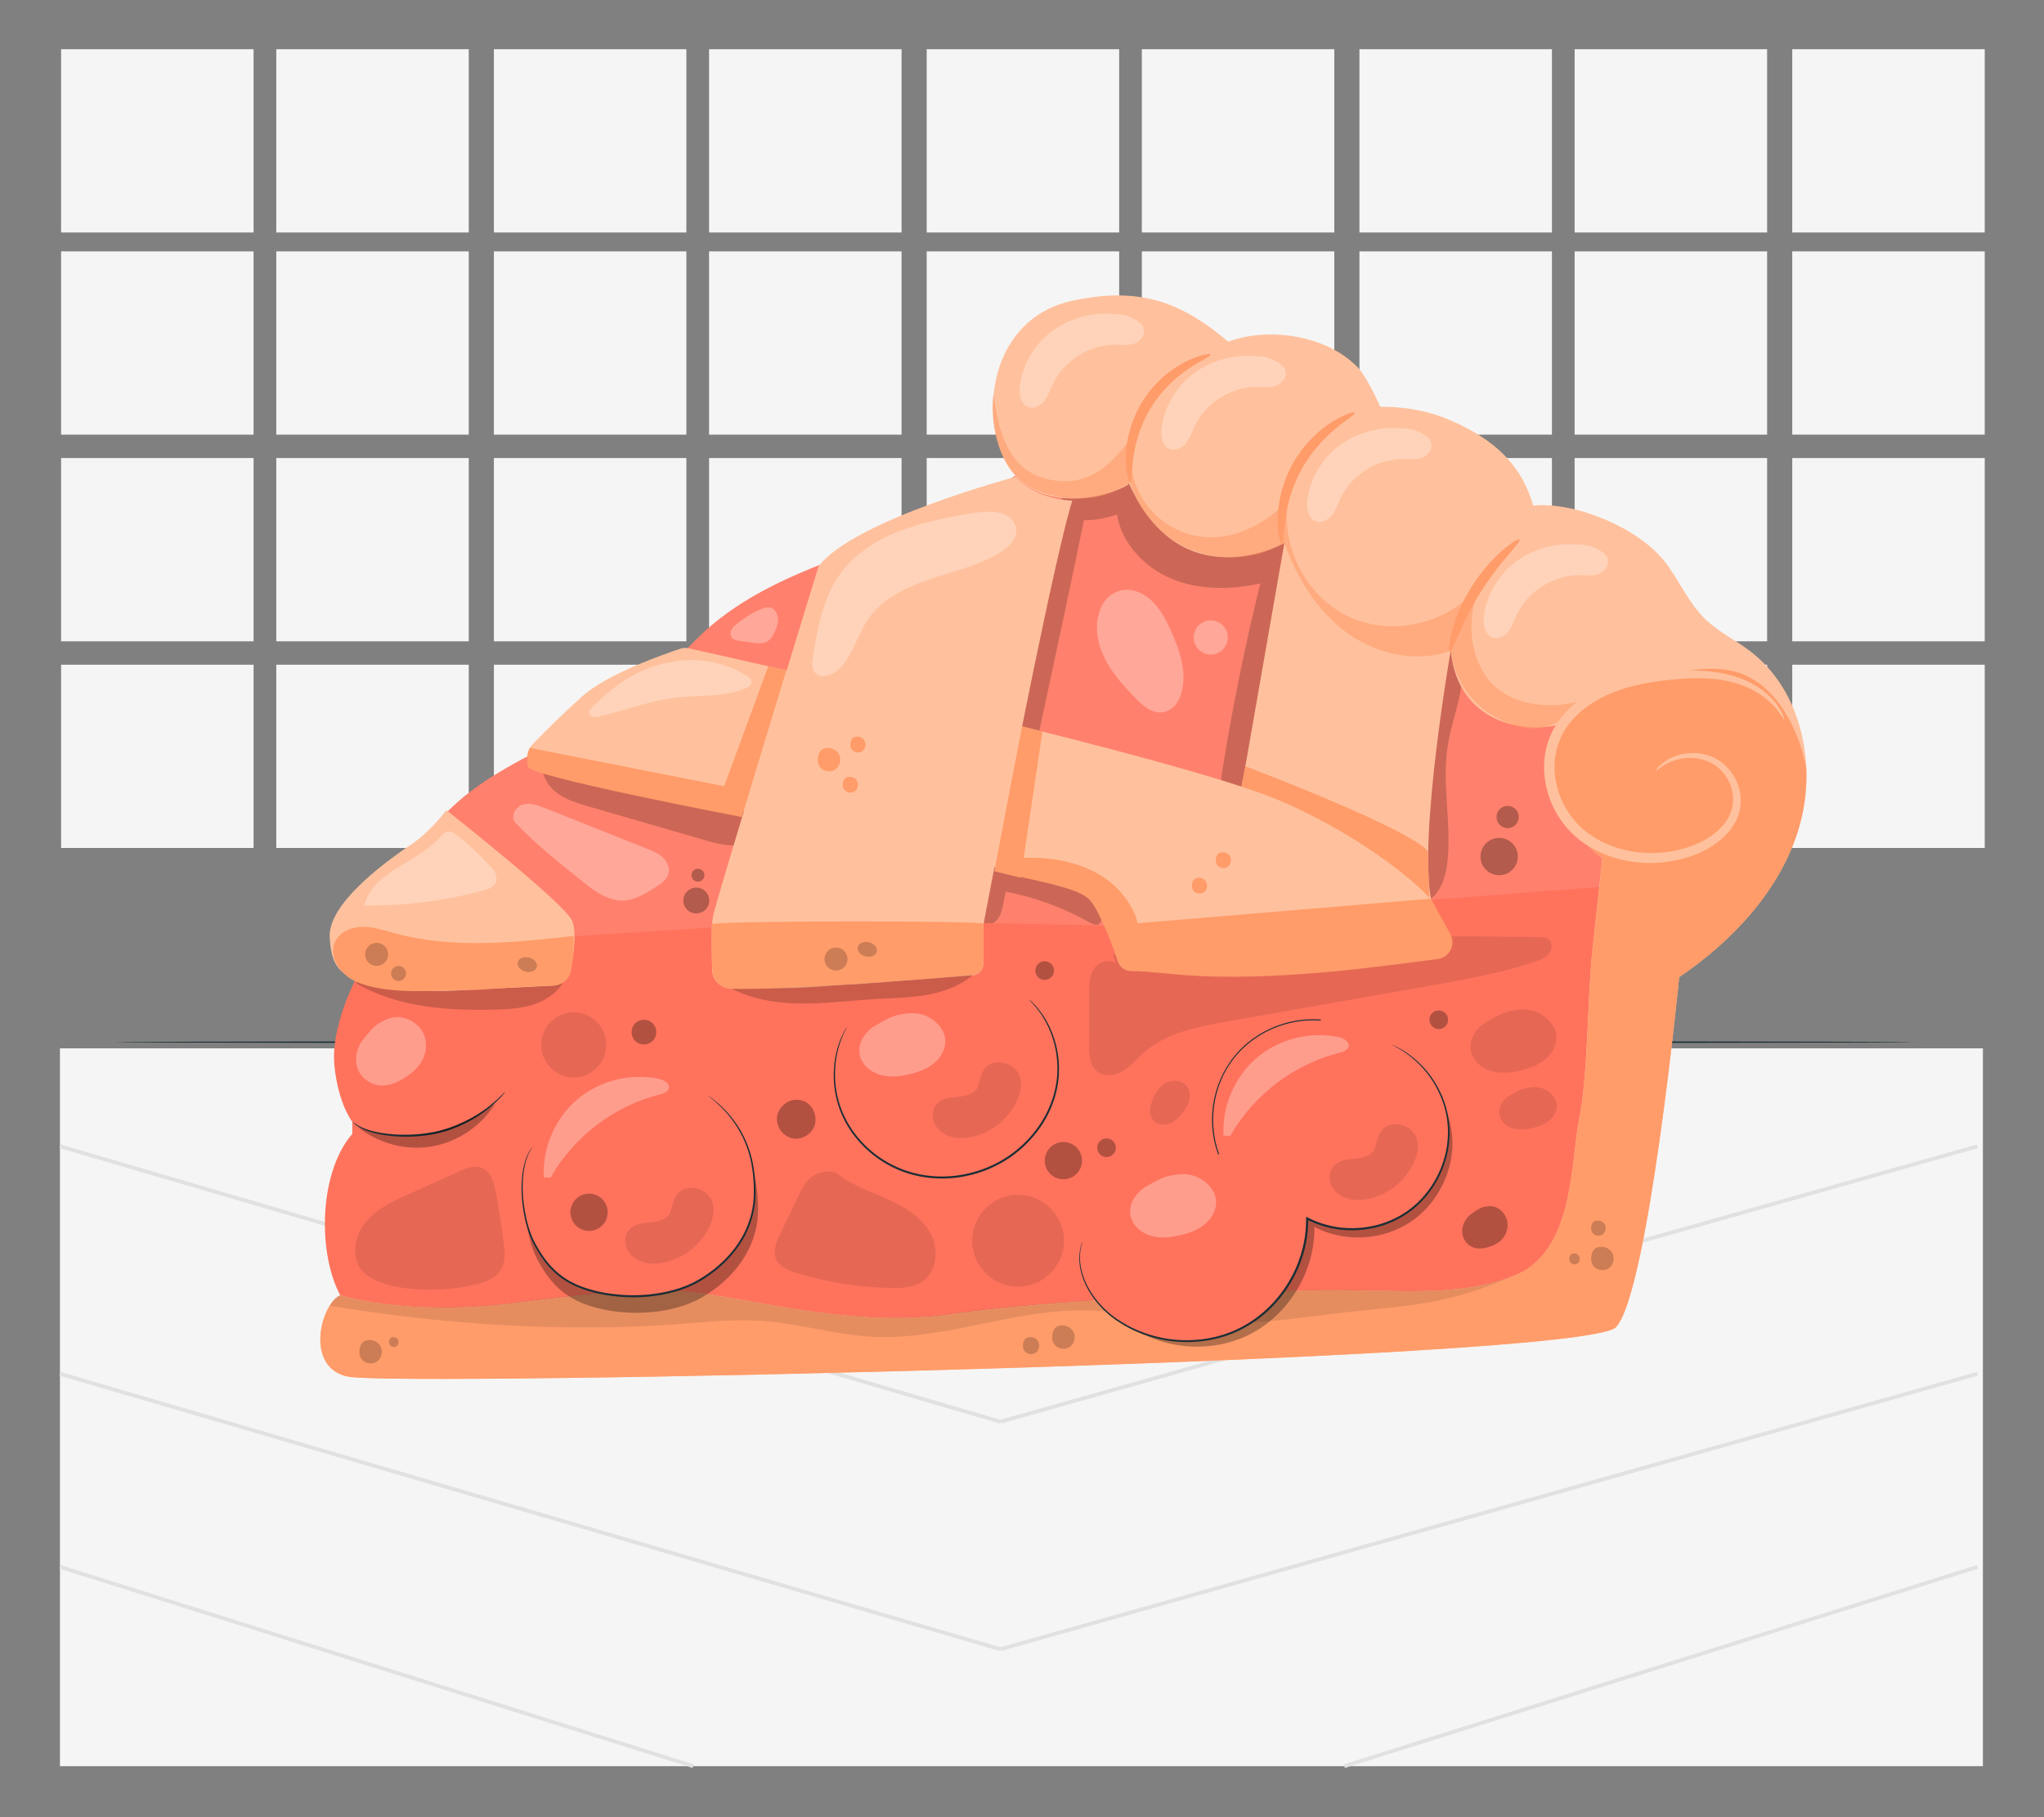 <?xml version="1.0" encoding="UTF-8"?>
<svg id="Layer_2" data-name="Layer 2" xmlns="http://www.w3.org/2000/svg" viewBox="0 0 540 480">
  <rect x="0" y="0" width="540" height="480" fill="#808080" stroke="none"/>
  <defs>
    <style>
      .cls-1 {
        fill: #ff735d;
      }

      .cls-1, .cls-2, .cls-3, .cls-4, .cls-5, .cls-6, .cls-7, .cls-8, .cls-9, .cls-10, .cls-11, .cls-12, .cls-13 {
        stroke-width: 0px;
      }

      .cls-14 {
        opacity: .6;
      }

      .cls-2 {
        fill: #e1e1e1;
      }

      .cls-15, .cls-7 {
        opacity: .2;
      }

      .cls-4, .cls-16, .cls-12 {
        opacity: .3;
      }

      .cls-5 {
        fill: #f5f5f5;
      }

      .cls-6 {
        fill: none;
      }

      .cls-8 {
        fill: #1a2e35;
      }

      .cls-9, .cls-12 {
        fill: #fff;
      }

      .cls-10 {
        fill: #ff9c6a;
      }

      .cls-17, .cls-11 {
        opacity: .1;
      }

      .cls-13 {
        fill: #ffc19d;
      }
    </style>
  </defs>
  <g id="Layer_2-2" data-name="Layer 2">
    <g>
      <g>
        <g>
          <rect class="cls-5" x="16.14" y="120.99" width="50.85" height="48.41"/>
          <rect class="cls-5" x="16.14" y="175.58" width="50.85" height="48.41"/>
          <rect class="cls-5" x="72.99" y="120.99" width="50.85" height="48.41"/>
          <rect class="cls-5" x="72.99" y="175.58" width="50.85" height="48.41"/>
          <rect class="cls-5" x="130.48" y="120.99" width="50.85" height="48.41"/>
          <rect class="cls-5" x="130.48" y="175.58" width="50.85" height="48.41"/>
          <rect class="cls-5" x="187.33" y="120.99" width="50.85" height="48.41"/>
          <rect class="cls-5" x="187.33" y="175.58" width="50.85" height="48.41"/>
          <rect class="cls-5" x="244.82" y="120.99" width="50.85" height="48.41"/>
          <rect class="cls-5" x="244.82" y="175.58" width="50.85" height="48.41"/>
          <rect class="cls-5" x="301.66" y="120.99" width="50.85" height="48.41"/>
          <rect class="cls-5" x="301.66" y="175.58" width="50.85" height="48.41"/>
          <rect class="cls-5" x="359.15" y="120.99" width="50.85" height="48.41"/>
          <rect class="cls-5" x="359.15" y="175.58" width="50.85" height="48.41"/>
          <rect class="cls-5" x="416" y="120.99" width="50.85" height="48.41"/>
          <rect class="cls-5" x="416" y="175.58" width="50.85" height="48.41"/>
          <rect class="cls-5" x="473.49" y="120.99" width="50.85" height="48.41"/>
          <rect class="cls-5" x="16.14" y="66.4" width="50.85" height="48.41"/>
          <rect class="cls-5" x="72.99" y="66.4" width="50.85" height="48.41"/>
          <rect class="cls-5" x="130.48" y="66.4" width="50.85" height="48.41"/>
          <rect class="cls-5" x="187.33" y="66.4" width="50.85" height="48.41"/>
          <rect class="cls-5" x="244.82" y="66.4" width="50.85" height="48.41"/>
          <rect class="cls-5" x="301.66" y="66.4" width="50.85" height="48.41"/>
          <rect class="cls-5" x="359.15" y="66.4" width="50.85" height="48.41"/>
          <rect class="cls-5" x="416" y="66.4" width="50.85" height="48.41"/>
          <rect class="cls-5" x="473.49" y="66.4" width="50.85" height="48.41"/>
          <rect class="cls-5" x="16.14" y="13" width="50.85" height="48.41"/>
          <rect class="cls-5" x="72.99" y="13" width="50.85" height="48.41"/>
          <rect class="cls-5" x="130.48" y="13" width="50.85" height="48.41"/>
          <rect class="cls-5" x="187.33" y="13" width="50.85" height="48.41"/>
          <rect class="cls-5" x="244.82" y="13" width="50.85" height="48.41"/>
          <rect class="cls-5" x="301.66" y="13" width="50.85" height="48.41"/>
          <rect class="cls-5" x="359.15" y="13" width="50.85" height="48.41"/>
          <rect class="cls-5" x="416" y="13" width="50.85" height="48.41"/>
          <rect class="cls-5" x="473.49" y="13" width="50.85" height="48.41"/>
          <rect class="cls-5" x="473.49" y="175.58" width="50.85" height="48.41"/>
        </g>
        <g>
          <rect class="cls-5" x="15.84" y="276.92" width="508.02" height="189.61"/>
          <polygon class="cls-2" points="182.95 467 15.66 414.35 16.03 413.41 183.32 466.06 182.95 467"/>
          <polygon class="cls-2" points="355.32 467 354.95 466.06 522.25 413.41 522.62 414.35 355.32 467"/>
          <g>
            <polygon class="cls-2" points="264.11 436.11 15.67 363.35 16.02 362.4 264.46 435.16 264.11 436.11"/>
            <polygon class="cls-2" points="264.45 436.11 264.12 435.16 522.26 362.4 522.6 363.35 264.45 436.11"/>
          </g>
          <g>
            <polygon class="cls-2" points="264.11 376.02 15.67 303.26 16.02 302.31 264.46 375.07 264.11 376.02"/>
            <polygon class="cls-2" points="264.45 376.02 264.12 375.07 522.26 302.31 522.6 303.26 264.45 376.02"/>
          </g>
          <g>
            <polygon class="cls-2" points="264.11 322.42 111.67 277.78 112.02 276.83 264.46 321.48 264.11 322.42"/>
            <polygon class="cls-2" points="264.45 322.43 264.12 321.47 422.32 276.89 422.65 277.84 264.45 322.43"/>
          </g>
        </g>
        <path class="cls-8" d="M506.01,275.28c0,.15-106.53.28-237.92.28s-237.94-.12-237.94-.28,106.51-.28,237.94-.28,237.92.12,237.92.28Z"/>
        <g>
          <path class="cls-1" d="M421.84,184.37c-6.92-9.63-16.27-17.23-25.86-24.2-22.44-16.31-47.02-29.91-73.43-38.38-11.43-3.67-23.63-6.38-35.38-3.92-12.26,2.56-22.61,10.42-33.7,16.23-22.02,11.54-48.32,15.67-66.84,32.25-4.83,4.32-8.97,9.37-13.83,13.64-17.94,15.76-44.89,20.37-59.04,39.61l-17.19,32.95c19.11,6.52,39.73,6.87,59.92,6.32,31.67-.86,63.24-3.75,94.78-6.64,52.22-4.79,104.45-9.57,156.67-14.36,5.12-.47,10.46-1.01,14.76-3.83,5.36-3.5,8.11-9.98,8.91-16.33,1.47-11.76-2.86-23.71-9.78-33.34Z"/>
          <g class="cls-17">
            <path class="cls-9" d="M421.84,184.37c-6.92-9.63-16.27-17.23-25.86-24.2-22.44-16.31-47.02-29.91-73.43-38.38-11.43-3.67-23.63-6.38-35.38-3.92-12.26,2.56-22.61,10.42-33.7,16.23-22.02,11.54-48.32,15.67-66.84,32.25-4.83,4.32-8.97,9.37-13.83,13.64-17.94,15.76-44.89,20.37-59.04,39.61l-17.19,32.95c19.11,6.52,39.73,6.87,59.92,6.32,31.67-.86,63.24-3.75,94.78-6.64,52.22-4.79,104.45-9.57,156.67-14.36,5.12-.47,10.46-1.01,14.76-3.83,5.36-3.5,8.11-9.98,8.91-16.33,1.47-11.76-2.86-23.71-9.78-33.34Z"/>
          </g>
          <g class="cls-15">
            <path class="cls-3" d="M343.94,139.73c-1.68-2.78-5.14-3.82-8.28-4.63-7.03-1.82-14.05-3.63-21.08-5.45-5.92-1.53-11.93-3.07-18.04-3.06-6.12.01-12.47,1.76-16.87,6l.89,1.01-21.21,110.3c1.28.87,3.14.24,4.12-.96.98-1.2,1.31-2.79,1.61-4.31.2-1,.4-2.04.61-3.1,7.78,1.49,15.32,4.25,22.21,8.16.75.42,1.68.87,2.41.42.86-.52.74-1.8.35-2.72-1.86-4.43-6.88-6.5-11.5-7.82-4.12-1.17-8.3-2.09-12.53-2.74,5.45-26.88,14.38-66.93,19.73-93.41,2.97.01,5.93-.5,8.71-1.53,1.28,7.75,7.42,14.14,14.7,17.09,7.28,2.95,15.51,2.83,23.18,1.14-4,16.21-7.33,32.6-9.98,49.09-.28,1.77-.56,3.6-.07,5.33.49,1.72,1.96,3.3,3.75,3.31,2.51.01,3.99-2.74,4.87-5.09,7.11-19.12,11.62-39.2,13.38-59.52.22-2.56.36-5.3-.97-7.5Z"/>
          </g>
          <path class="cls-1" d="M93.9,258.82l56.54-11.47,40.33-2.54,69.06-.98,33.75.65s62.5-5.46,64.29-5.39c1.78.07,68.52-5.11,68.52-5.11l7.21,17.47s-3.57,40.11-3.57,41.9-13.09,48.19-13.09,48.19l-28.55,7.14-107.6,2.97H95.1l-3.81-7.17c-7.58-10.88-7.52-34.31,1.79-44.98v-3.17s-3.76-4.75-4.74-14.95c-.98-10.2,5.56-22.53,5.56-22.53Z"/>
          <g class="cls-17">
            <path class="cls-3" d="M294.77,254.54c-1.71-1.48-4.58-.46-5.81,1.44-1.22,1.9-1.26,4.31-1.26,6.57,0,4.51,0,9.01.01,13.52,0,2.52.17,5.39,2.13,6.96,1.91,1.52,4.78,1.1,6.87-.16,2.09-1.26,3.66-3.2,5.48-4.82,5.95-5.28,14.22-6.86,22.06-8.24,17.49-3.08,34.98-6.16,52.47-9.24,9.68-1.71,19.4-3.42,28.73-6.52,1.41-.47,2.9-1.03,3.8-2.21.91-1.18.9-3.18-.39-3.93-.59-.34-1.3-.36-1.98-.37-37.7-.48-75.6-.95-112.88,4.65"/>
          </g>
          <g class="cls-15">
            <path class="cls-3" d="M382.58,196.35c1.34-7.78,5.23-15.62,3.06-23.22-.46-1.62-1.63-3.43-3.31-3.25-1.78.19-2.47,2.38-2.73,4.15-2.91,19.34-4.81,38.84-5.68,58.38l4.24,4.9c2.93-2.46,3.95-6.5,4.3-10.31.96-10.19-1.62-20.56.12-30.65Z"/>
          </g>
          <path class="cls-13" d="M462.31,171.96c-3.85-2.92-8.31-5.04-11.78-8.4-4.44-4.29-6.87-10.22-10.64-15.11-6.89-8.91-23.61-15.99-34.82-14.91-3.11-10.76-10.23-17.55-22.24-22.67-9.08-3.87-18.17-3.4-18.17-3.4,0,0-3.43-7.83-5.98-10.45-8.38-8.62-23.62-10.67-34.2-6.77-11.84-9.96-22.75-14.82-41.22-10.81-19.03,4.13-24.2,24.69-19.03,39.28,7.54,21.27,34.62,10.24,33.97,8.87,13.97,31.16,41.12,15.81,41.12,15.81l-16.49,94.36,2.27,13.67,14.07-3.39c12.1,1.77,28.11,2.35,40.14.16l-1.18-10.26c-3.5-16.8,5.13-66.08,5.13-66.08,1.98,19.37,19.64,21.89,28.74,19.51,0,0-4.19,5.89-1.71,16.82,2.48,10.93,13.04,18.5,13.04,18.5l-2.69,24.75c-1.25,11.95-1.14,33.15-3.41,43.96-2.27,10.81-1.14,35.26-17.06,41.51-15.92,6.26-31.28,3.41-55.16,3.98-23.88.57-70.52,2.84-93.83,6.26-23.32,3.41-47.77-2.84-63.17-5.12-15.4-2.27-24.98-1.14-52.84,2.27-27.87,3.41-45.29-2.17-45.29-2.17-5.21,2.39-9.46,19.19,2.07,21.51,13.22,2.66,326.43-3.98,334.96-13.08,8.53-9.1,16.7-92.44,16.7-92.44,14.19-9.7,26.71-22.98,31.64-39.45,4.93-16.47.77-36.31-12.93-46.7Z"/>
          <g class="cls-17">
            <path class="cls-3" d="M411.07,272.98c-.52-2.72-3.15-5.1-5.79-5.91-2.65-.81-4.91-.23-6.36,0-1.86.38-3.48,1.29-6.13,2.8-2.65,1.51-4.73,4.46-4.27,7.47.4,2.66,2.7,4.74,5.27,5.54s5.35.5,7.96-.12c2.43-.58,4.85-1.46,6.72-3.12,1.86-1.66,3.08-4.21,2.61-6.66Z"/>
          </g>
          <g class="cls-16">
            <path class="cls-9" d="M249.63,273.96c-.52-2.72-3.15-5.1-5.79-5.91-2.65-.81-4.91-.23-6.36,0-1.86.38-3.48,1.29-6.13,2.8-2.65,1.51-4.73,4.46-4.27,7.47.4,2.66,2.7,4.74,5.27,5.54,2.57.8,5.35.5,7.96-.12,2.43-.58,4.85-1.46,6.72-3.12,1.86-1.66,3.08-4.21,2.61-6.66Z"/>
          </g>
          <g class="cls-16">
            <path class="cls-9" d="M111.78,272.79c-1.25-2.46-4.12-4.04-6.52-4.12-2.41-.08-4.07,1.06-5.18,1.66-1.4.84-2.44,2.13-4.15,4.26-1.7,2.13-2.5,5.48-1.21,8.23,1.14,2.43,3.65,3.82,5.98,3.91,2.33.09,4.51-.92,6.45-2.19,1.8-1.18,3.51-2.66,4.53-4.72,1.01-2.06,1.23-4.81.1-7.02Z"/>
          </g>
          <g class="cls-17">
            <path class="cls-3" d="M312.98,286.28c-1.2-.97-3.17-1.03-4.58-.42s-2.16,1.67-2.69,2.29c-.65.83-1.01,1.8-1.59,3.39-.58,1.6-.4,3.59.88,4.71,1.13.98,2.85,1.04,4.23.45,1.37-.59,2.45-1.71,3.33-2.92.82-1.12,1.53-2.37,1.72-3.74.19-1.37-.21-2.89-1.29-3.76Z"/>
          </g>
          <g class="cls-17">
            <path class="cls-3" d="M411.21,291.39c-.35-1.82-2.11-3.41-3.88-3.96-1.77-.54-3.29-.16-4.26,0-1.25.25-2.33.86-4.11,1.88-1.78,1.01-3.17,2.98-2.86,5.01.27,1.78,1.81,3.18,3.53,3.71,1.72.53,3.58.33,5.33-.08,1.63-.39,3.25-.98,4.5-2.09,1.25-1.11,2.06-2.82,1.75-4.46Z"/>
          </g>
          <g class="cls-16">
            <path class="cls-3" d="M398.25,322.83c-.27-1.82-1.66-3.41-3.07-3.96-1.4-.54-2.6-.16-3.36,0-.99.25-1.84.86-3.24,1.88s-2.5,2.98-2.26,5.01c.21,1.78,1.43,3.18,2.79,3.71s2.83.33,4.21-.08c1.28-.39,2.57-.98,3.55-2.09.99-1.11,1.63-2.82,1.38-4.46Z"/>
          </g>
          <g class="cls-17">
            <path class="cls-3" d="M269.35,284.13c-1.03-2.58-4.16-4.06-6.86-3.37-2.69.69-3.31,2.92-4.18,6.42-.88,1.74-3.06,2.31-4.99,2.51-1.94.2-4.06.29-5.51,1.59-1.41,1.26-1.76,3.46-1.06,5.22.7,1.75,2.31,3.05,4.11,3.65,1.79.6,3.75.57,5.6.21,5.41-1.03,10.19-4.88,12.36-9.94.85-1.98,1.31-4.28.51-6.29Z"/>
          </g>
          <g class="cls-16">
            <path class="cls-3" d="M210.37,290.49c-2.54.02-4.88,2.17-5.11,4.7-.23,2.53,1.69,5.07,4.18,5.53,2.5.46,5.2-1.24,5.86-3.69.66-2.45-.74-6.54-4.93-6.54Z"/>
          </g>
          <g class="cls-15">
            <path class="cls-3" d="M199.92,211.9c-1.71-3.33-5.2-5.45-8.81-6.43-3.61-.98-7.4-1-11.14-1.15-12.47-.52-24.81-2.68-37.1-4.83l.65.99c-1.01,3.11.68,6.59,3.22,8.66,2.54,2.06,5.78,3.02,8.92,3.93,10.41,3.02,20.83,6.03,31.24,9.05,3.66,1.06,7.91,2.04,11.05-.13,3.08-2.13,3.68-6.76,1.98-10.09Z"/>
          </g>
          <path class="cls-10" d="M327.67,209.06l1.35-6.65s42.8,16.15,48.19,22.38l.41,12.63-49.95-28.37Z"/>
          <path class="cls-13" d="M179.86,171.33c.63-.21,1.29-.24,1.94-.1,11.89,2.63,129.55,28.79,156.38,40.28,22.62,9.69,38.44,23.65,39.98,26.43.7,1.27,2.45,4.41,4.15,7.45,1.89,3.39-.3,7.6-4.16,8-8.79.91-23.11,2.16-34.62,2.08-15.71-.11-36.19.35-44.5.89-1.61.11-3.08-.9-3.55-2.45-1.47-4.81-4.98-14.81-9.59-18.27-5.36-4.02-115.34-26.94-143.4-32.73-2.85-.59-3.93-4.09-1.91-6.19,3.26-3.38,8-8.11,13.32-12.87,6.61-5.91,21.98-11.22,25.98-12.54Z"/>
          <polygon class="cls-10" points="262.69 230.14 269.97 191.87 275.39 193.23 269.68 231.85 262.69 230.14"/>
          <path class="cls-10" d="M269.76,226.66s22.64-2.35,30.24,15.19l2.9,10.25-8.69-1.41s-3.97-10.7-6.49-13.27c-3.52-3.59-22.98-6.29-23.47-7.27-.49-.97,5.52-3.49,5.52-3.49Z"/>
          <path class="cls-13" d="M216.25,149.63s-27.11,88.2-27.89,92.44c-.49,2.7-.36,9.65-.2,14.33.09,2.57,2.2,4.61,4.77,4.61h14.3c7.22,0,13.65-.95,18.6-.99l31.08-2.38c1.65-.13,2.92-1.5,2.92-3.15v-10.36s17.54-92.89,23.44-111.86c-6.02-.47-11.35-2.36-14.86-6.35,0,0-43.12,11.5-52.16,23.7Z"/>
          <g class="cls-15">
            <path class="cls-3" d="M94.13,259.76c10.79,6.3,23.84,7.22,36.33,6.93,3.43-.08,6.9-.25,10.18-1.26,3.28-1.01,6.39-2.97,8.13-5.92-18.03-2.37-36.36-2.49-54.42-.36"/>
          </g>
          <g>
            <path class="cls-13" d="M146.07,260.35c2.3-.13,4.23-1.79,4.68-4.05.79-3.98,1.66-10.04.4-13.07-1.88-4.54-33.23-29.23-33.23-29.23,0,0-4.16,5.59-8.99,8.85-4.46,3.02-22.31,15.08-21.83,24.71.48,9.63,4.12,11.31,16.27,13.12,12.14,1.81,17.01.85,25.35.51,6.64-.27,13.31-.62,17.34-.84Z"/>
            <path class="cls-10" d="M150.81,256.55c.63-3.06.88-6.2.72-9.32-15.77,1.75-31.99,3.47-47.3-.73-2.81-.77-5.63-1.74-8.54-1.69-2.91.05-6.03,1.39-7.21,4.06-1.19,2.66-.02,6.23,2.31,8.13,0,0,3.33,5.38,22.19,4.76,17.1-.56,9.45.02,17.1-.56,5.07-.39,12.11-.72,16.29-.9,2.16-.09,4.01-1.62,4.45-3.74Z"/>
          </g>
          <g class="cls-15">
            <path class="cls-3" d="M257.26,255.81c-.27-.24-.66-.27-1.02-.28-21.39-.66-42.82-.15-64.16,1.51l-1.79,2.32c5.76,4.01,12.95,5.49,19.97,5.7,7.02.21,14.01-.75,21.02-1.16,4.41-.26,8.84-.3,13.19-1.03,4.35-.73,8.69-2.19,12.12-4.96.65-.53,1.29-1.53.67-2.1Z"/>
          </g>
          <path class="cls-10" d="M193.14,261.19c-2.68-.06-4.85-2.21-4.93-4.89-.14-4.74-.32-11.52-.2-12.15.19-.97,71.82-1.03,71.82-.13v10.42c0,1.62-1.24,2.97-2.85,3.11-10.59.91-47.86,4-63.84,3.64Z"/>
          <path class="cls-10" d="M295.33,253.97l-2.96-8.62c-.13-.39.14-.81.55-.84l84.7-7.09c.25-.02.49.11.61.33l4.94,9.06c1.49,2.73-.23,6.11-3.31,6.51-7.72,1.01-20.46,2.64-26.86,3.23-35.67,3.31-44.47-.05-54.06-.03-1.63,0-3.08-1.01-3.61-2.55Z"/>
          <polygon class="cls-10" points="207.74 177.08 196.33 214.6 189.44 212.77 202.96 175.99 207.74 177.08"/>
          <g class="cls-14">
            <path class="cls-10" d="M262.45,104.13c-1.14,8.55,1.79,21.47,11.58,25.42,8.02,3.23,17.63,3.04,24.51-2.2,2.39,8.07,8.65,14.9,16.48,17.98,7.83,3.08,17.06,2.35,24.31-1.93,3.23,9.17,8.52,17.88,16.36,23.64,7.84,5.76,18.47,8.19,27.59,4.82.71,6.54,4.41,12.7,9.85,16.4,3.74,2.54,10.16,5.05,14.78,3.83,4.65-1.22,10.55-4.72,13.33-8.56-8.21,4.44-21.24,3.57-27.31-3.23-6.08-6.8-6.48-17.33-2.99-25.76-7.74,9.98-22.55,13.7-34.09,8.58-11.54-5.13-18.7-18.62-16.48-31.05-6.11,6.57-17.74,13.37-29.47,7.8-8.1-3.85-14.37-13.45-11.41-25.09-5.54,7.46-11.49,14.38-22.81,11.76-10.38-2.4-12.85-12.65-14.22-22.41"/>
          </g>
          <path class="cls-10" d="M475.24,218.66c1.51-5.03,2.16-10.37,1.96-15.67-.79-4.42-2.24-8.71-4.35-12.67-2.76-5.17-6.79-9.93-12.21-12.15-5.83-2.39-12.44-1.56-18.63-.34-8.12,1.61-16.46,2.2-23.04,7.23-4.64,3.54-7.84,4.92-9.43,15.36.17.77.05,4.13.28,5.05,2.22,8.77,1.86,12.11,13.52,21.22.32.27-.32-.27,0,0l-.7,6.88-1.98,17.87c-1.25,11.95-1.14,33.15-3.41,43.96-2.27,10.81-1.14,35.26-17.06,41.51-15.92,6.26-31.28,3.41-55.16,3.98-23.88.57-70.52,2.84-93.83,6.26-23.32,3.41-47.77-2.84-63.17-5.12-15.4-2.27-24.98-1.14-52.84,2.27-27.87,3.41-45.29-2.17-45.29-2.17-5.21,2.39-9.46,19.19,2.07,21.51,13.22,2.66,326.43-3.98,334.96-13.08,8.53-9.1,16.7-92.44,16.7-92.44,14.19-9.7,26.71-22.98,31.64-39.45Z"/>
          <g class="cls-17">
            <path class="cls-3" d="M344.55,340.78c-23.88.57-70.52,2.84-93.83,6.26-23.32,3.41-47.77-2.84-63.17-5.12-15.4-2.27-24.98-1.14-52.84,2.27-25.15,3.08-41.79-1.17-44.8-2.03-1.13.28-2,1.34-2.75,2.75,30.15,5.03,62.55,7.12,93.02,4.79,7.02-.54,14.06-1.27,21.08-.79,9.76.67,19.26,3.66,29.03,4.19,18.02.97,35.53-6.47,53.58-6.94,12.85-.34,25.55,2.87,38.41,3.25,9.17.27,18.32-.9,27.42-2.07,20.14-2.59,30.95-1.82,49.48-10.1-15.78,5.8-30.75,2.98-54.63,3.55Z"/>
          </g>
          <path class="cls-10" d="M357.96,109.01c.18.38-1.89,1.57-4.79,3.94-2.89,2.35-6.55,6.06-9.29,10.99-2.73,4.93-3.93,10-4.39,13.7-.48,3.71-.38,6.1-.8,6.15-.34.05-1.14-2.3-1.15-6.27-.03-3.94.94-9.55,3.92-14.92,2.98-5.38,7.21-9.18,10.57-11.24,3.38-2.1,5.8-2.67,5.93-2.35Z"/>
          <path class="cls-10" d="M319.83,93.67c.13.4-2.13,1.32-5.32,3.41-3.18,2.06-7.26,5.51-10.3,10.37-3.05,4.86-4.37,10.03-4.84,13.79-.49,3.78-.33,6.22-.75,6.28-.33.06-1.2-2.33-1.2-6.41-.02-4.03,1.1-9.79,4.45-15.14,3.35-5.35,8.04-8.86,11.68-10.6,3.67-1.78,6.2-2.03,6.29-1.71Z"/>
          <path class="cls-10" d="M401.46,142.53c.53.63-5.37,5.9-10.39,14.04-5.11,8.09-7.23,15.71-8.03,15.51-.35-.08-.27-2.12.55-5.29.82-3.16,2.48-7.43,5.13-11.69,2.66-4.25,5.75-7.63,8.23-9.75,2.48-2.14,4.28-3.1,4.51-2.82Z"/>
          <path class="cls-13" d="M437.5,203.56c-.05-.04.25-.62,1.14-1.46.88-.83,2.4-1.9,4.65-2.61,2.23-.66,5.26-.97,8.5.2,3.2,1.18,6.37,4.13,7.6,8.35.6,2.09.73,4.5,0,6.82-.68,2.32-2.14,4.44-3.95,6.19-3.7,3.48-8.78,5.6-14.23,6.48-5.46.88-11.47.43-17.13-1.82-2.82-1.13-5.55-2.7-7.92-4.81-2.38-2.12-4.35-4.74-5.78-7.66-1.41-2.94-2.22-6.11-2.42-9.29-.2-3.18.33-6.37,1.48-9.25,1.16-2.9,2.98-5.41,5.08-7.46,2.11-2.06,4.49-3.69,6.94-4.97,4.94-2.57,10.09-3.73,14.85-4.39,4.77-.62,9.23-.9,13.35-.68,4.11.21,7.83,1,10.89,2.27,3.06,1.26,5.41,2.95,7.07,4.56,1.67,1.62,2.63,3.17,3.16,4.26.54,1.09.65,1.73.58,1.75-.11.05-.39-.51-1.06-1.47-.67-.96-1.71-2.33-3.4-3.74-1.67-1.41-3.98-2.87-6.9-3.92-2.92-1.06-6.46-1.68-10.4-1.76-3.94-.09-8.33.3-12.94,1-4.59.73-9.47,1.94-13.99,4.37-2.25,1.22-4.41,2.73-6.28,4.6-1.87,1.86-3.45,4.08-4.42,6.58-.98,2.5-1.44,5.28-1.25,8.09.18,2.8.91,5.62,2.16,8.24,1.28,2.6,3.03,4.93,5.12,6.8,2.1,1.89,4.56,3.31,7.11,4.36,5.13,2.08,10.68,2.56,15.73,1.81,5.05-.74,9.75-2.65,13.05-5.64,1.62-1.5,2.88-3.25,3.48-5.16.65-1.87.6-3.86.16-5.65-.93-3.63-3.56-6.28-6.29-7.43-2.78-1.16-5.55-1.06-7.65-.6-2.12.49-3.63,1.34-4.58,2-.96.65-1.4,1.11-1.49,1.02Z"/>
          <g>
            <g class="cls-16">
              <path class="cls-3" d="M187.84,293.66l-46.31,13.74c-4.37,5.53-2.91,18.87.35,25.12,3.26,6.25,7.07,10.17,13.77,12.37,9.12,2.99,21.65,2.57,29.94-2.27,8.29-4.84,14.39-12.81,14.66-22.4.36-12.82-4.71-20.82-12.41-26.56Z"/>
            </g>
            <g>
              <path class="cls-1" d="M140.64,303.03c-4.37,5.53-2.91,18.87.35,25.12,3.26,6.25,7.07,10.17,13.77,12.37,9.12,2.99,21.65,2.57,29.94-2.27,8.29-4.84,14.39-12.81,14.66-22.4.36-12.82-4.71-20.82-12.41-26.56"/>
              <path class="cls-8" d="M186.94,289.29s1.61,1,4.08,3.37c1.2,1.21,2.61,2.78,3.93,4.82,1.32,2.04,2.55,4.56,3.39,7.51.84,2.95,1.26,6.31,1.25,9.9.08,3.61-.78,7.49-2.59,11.13-1.84,3.63-4.65,6.96-8.11,9.7-1.74,1.36-3.61,2.61-5.66,3.63-2.06,1-4.26,1.74-6.54,2.27-4.56,1.06-9.18,1.27-13.56.85-4.38-.43-8.59-1.42-12.22-3.29-3.65-1.86-6.4-4.79-8.31-7.82-.96-1.52-1.81-3.04-2.46-4.59-.65-1.55-1.06-3.11-1.42-4.59-1.31-5.98-1.09-11.05-.28-14.37.37-1.68.99-2.88,1.4-3.67.25-.35.44-.62.59-.84.14-.19.21-.28.22-.27,0,0-.05.11-.17.31-.14.22-.32.5-.54.86-.38.8-.96,2-1.29,3.66-.74,3.29-.9,8.32.45,14.23.37,1.47.78,3,1.43,4.52.64,1.51,1.5,3.01,2.46,4.51,1.91,2.98,4.6,5.82,8.16,7.62,3.55,1.81,7.71,2.79,12.03,3.2,4.33.41,8.89.19,13.39-.85,2.24-.52,4.41-1.25,6.43-2.23,2-.99,3.86-2.22,5.57-3.56,3.41-2.68,6.17-5.95,7.99-9.5,1.79-3.56,2.65-7.35,2.59-10.9.03-3.56-.36-6.88-1.17-9.8-1.61-5.87-4.76-9.87-7.09-12.28-1.2-1.2-2.19-2.07-2.88-2.64-.33-.27-.59-.48-.79-.65-.18-.15-.26-.23-.26-.24Z"/>
            </g>
            <g class="cls-17">
              <path class="cls-3" d="M188.13,317.29c-1.03-2.58-4.16-4.06-6.86-3.37-2.69.69-3.31,2.92-4.18,6.42-.88,1.74-3.06,2.31-4.99,2.51-1.94.2-4.06.29-5.51,1.59-1.41,1.26-1.76,3.46-1.06,5.22.7,1.75,2.31,3.05,4.11,3.65,1.79.6,3.75.57,5.6.21,5.41-1.03,10.19-4.88,12.36-9.94.85-1.98,1.31-4.28.51-6.29Z"/>
            </g>
          </g>
          <path class="cls-8" d="M322.08,304.9c-3.02-8.3-1.69-17.98,3.67-25.05,5.35-7.05,14.31-10.94,23.1-10.27.17.01.17-.25,0-.27-6.84-.52-13.74,1.68-19.07,6-5.42,4.4-8.75,10.89-9.44,17.81-.4,4.01.1,8.05,1.48,11.84.06.16.32.09.26-.07h0Z"/>
          <path class="cls-8" d="M133.5,288.35s-.08.14-.26.37c-.19.23-.46.58-.85.98-.76.84-1.94,1.99-3.52,3.25-3.15,2.52-8.14,5.42-14.26,6.62-6.11,1.14-11.81.71-15.74-.29-1.97-.5-3.48-1.21-4.43-1.84-.49-.3-.82-.6-1.03-.81-.22-.21-.32-.32-.31-.33.01-.01.15.07.38.25.23.18.57.45,1.07.71.96.56,2.46,1.2,4.41,1.65,3.88.89,9.53,1.25,15.54.13,6.01-1.18,10.95-3.97,14.13-6.38,1.6-1.21,2.8-2.3,3.6-3.09.81-.78,1.24-1.24,1.27-1.21Z"/>
          <g class="cls-16">
            <path class="cls-3" d="M383.63,299.96c-.75-8.84-6.61-17.07-14.73-20.66l-79.47,50.56c-2.62,6.96,1.66,14.85,7.54,19.42,9.23,7.16,22.62,8.48,33.07,3.25,10.44-5.23,17.41-16.75,17.21-28.43,7.86,4.13,17.95,3.62,25.34-1.29,7.4-4.91,11.8-14,11.05-22.85Z"/>
          </g>
          <g>
            <path class="cls-1" d="M286.05,327.77c-2.69,7.14,1.7,15.24,7.73,19.92,9.47,7.35,23.21,8.7,33.92,3.33,10.71-5.37,17.86-17.18,17.65-29.16,8.06,4.24,18.41,3.71,26-1.32s12.1-14.36,11.33-23.44c-.77-9.07-6.78-17.51-15.11-21.2"/>
            <path class="cls-8" d="M367.58,275.9s.13.04.39.16c.27.13.64.29,1.11.51.94.51,2.36,1.26,3.96,2.55,1.61,1.27,3.45,3.03,5.15,5.42,1.69,2.39,3.25,5.41,4.12,9.03.85,3.6.94,7.8-.17,12.04-1.11,4.23-3.36,8.53-6.88,12.04-3.49,3.52-8.32,6.09-13.68,6.95-2.67.44-5.46.49-8.24.1-2.78-.42-5.54-1.27-8.11-2.6l.4-.25c0,2.04-.14,4.23-.58,6.39-1.17,6.04-4.06,11.53-7.92,15.83-3.86,4.32-8.75,7.41-13.83,8.98-5.09,1.59-10.26,1.76-14.92,1.05-4.67-.74-8.84-2.39-12.23-4.54-3.44-2.09-6.01-4.78-7.77-7.43-1.78-2.65-2.7-5.31-3.07-7.52-.32-2.23-.13-4,.17-5.13.29-1.14.55-1.71.55-1.71.04.01-.19.59-.44,1.73-.27,1.14-.42,2.88-.07,5.07.4,2.17,1.32,4.78,3.11,7.38,1.76,2.6,4.31,5.23,7.72,7.27,3.36,2.1,7.48,3.7,12.09,4.42,4.6.69,9.7.5,14.7-1.08,4.99-1.56,9.78-4.6,13.57-8.86,3.79-4.23,6.63-9.64,7.78-15.58.43-2.12.56-4.27.57-6.27v-.46s.41.21.41.21c2.51,1.3,5.21,2.14,7.93,2.55,2.72.39,5.46.34,8.08-.09,5.26-.84,9.98-3.34,13.41-6.77,3.46-3.43,5.69-7.65,6.8-11.8,1.12-4.17,1.05-8.29.24-11.84-.84-3.56-2.36-6.56-4-8.94-1.66-2.38-3.46-4.14-5.04-5.43-1.57-1.3-2.96-2.08-3.88-2.62-.46-.24-.82-.42-1.08-.56-.24-.13-.37-.2-.36-.21Z"/>
          </g>
          <g class="cls-17">
            <path class="cls-3" d="M374.2,300.48c-1.03-2.58-4.16-4.06-6.86-3.37-2.69.69-3.31,2.92-4.18,6.42-.88,1.74-3.06,2.31-4.99,2.51-1.94.2-4.06.29-5.51,1.59-1.41,1.26-1.76,3.46-1.06,5.22.7,1.75,2.31,3.05,4.11,3.65,1.79.6,3.75.57,5.6.21,5.41-1.03,10.19-4.88,12.36-9.94.85-1.98,1.31-4.28.51-6.29Z"/>
          </g>
          <g class="cls-16">
            <path class="cls-9" d="M321.17,316.48c-.52-2.72-3.15-5.1-5.79-5.91-2.65-.81-4.91-.23-6.36,0-1.86.38-3.48,1.29-6.13,2.8-2.65,1.51-4.73,4.46-4.27,7.47.4,2.66,2.7,4.74,5.27,5.54,2.57.8,5.35.5,7.96-.12,2.43-.58,4.85-1.46,6.72-3.12,1.86-1.66,3.08-4.21,2.61-6.66Z"/>
          </g>
          <path class="cls-10" d="M139.96,197.55l-.35.83s-.74,1.65-.09,4.21c.64,2.56,56.44,13.22,56.44,13.22l2.06-6.82-58.06-11.45Z"/>
          <g class="cls-16">
            <path class="cls-9" d="M309.53,167.07c-1.43-3.27-3.09-6.57-5.81-8.88-1.1-.93-2.43-1.67-3.82-2.1-3.57-1.1-7.33.74-8.91,4.13-1.54,3.31-1.54,7.27-.28,10.95,1.78,5.23,5.58,9.5,9.47,13.43,2.2,2.22,4.96,4.58,8.25,3.17,1.59-.68,2.73-2.09,3.34-3.71,2.12-5.66.12-11.63-2.23-16.99Z"/>
          </g>
          <path class="cls-12" d="M324.38,168.38c0,2.49-2.02,4.51-4.51,4.51s-4.51-2.02-4.51-4.51,2.02-4.51,4.51-4.51,4.51,2.02,4.51,4.51Z"/>
          <g class="cls-16">
            <path class="cls-9" d="M175.03,226.41c-1.18-1.06-2.68-1.67-4.16-2.25-8.95-3.56-17.89-7.12-26.84-10.68-1.87-.74-3.91-1.5-5.85-.96-1.94.54-3.39,3.05-2.16,4.64,5.48,5.85,12.08,11.04,18.34,16.04,2.95,2.35,6.29,4.72,10.06,4.67,3.19-.04,6.06-1.8,8.76-3.5,1.47-.93,3.07-2.03,3.46-3.72.36-1.54-.44-3.17-1.62-4.23Z"/>
          </g>
          <g class="cls-16">
            <path class="cls-9" d="M204.08,160.72c-.56-.33-1.27-.39-1.89-.2l.02-.02c-2.66.77-5.36,2.55-7.53,4.27-.55.44-1.1.92-1.42,1.54s-.39,1.43.01,2.01c.47.69,1.39.87,2.22.98,1.09.16,2.18.31,3.28.47,1.29.18,2.68.35,3.82-.27,1-.54,1.62-1.59,2.1-2.62.48-1.03.88-2.13.87-3.26-.01-1.14-.51-2.32-1.48-2.9Z"/>
          </g>
          <g class="cls-16">
            <path class="cls-9" d="M302.2,87.16c-.19-1.32-.96-1.99-2.41-2.8-2.37-1.32-3.67-1.38-7.07-1.48-5.43-.16-11,1.6-15.27,4.96-4.27,3.36-7.19,8.39-7.99,13.76-.34,2.28.08,5.19,2.26,5.92,1.52.51,3.2-.4,4.19-1.65.99-1.26,1.49-2.82,2.16-4.28,2.95-6.37,9.86-10.69,16.88-10.55,1.59.03,3.24.26,4.73-.3,1.49-.56,2.75-2,2.52-3.57Z"/>
          </g>
          <g class="cls-16">
            <path class="cls-9" d="M339.66,98.3c-.19-1.32-.96-1.99-2.41-2.8-2.37-1.32-3.67-1.38-7.07-1.48-5.43-.16-11,1.6-15.27,4.96-4.27,3.36-7.19,8.39-7.99,13.76-.34,2.28.08,5.19,2.26,5.92,1.52.51,3.2-.4,4.19-1.65.99-1.26,1.49-2.82,2.16-4.28,2.95-6.37,9.86-10.69,16.88-10.55,1.59.03,3.24.26,4.73-.3,1.49-.56,2.75-2,2.52-3.57Z"/>
          </g>
          <g class="cls-16">
            <path class="cls-9" d="M378.17,117.36c-.19-1.32-.96-1.99-2.41-2.8-2.37-1.32-3.67-1.38-7.07-1.48-5.43-.16-11,1.6-15.27,4.96-4.27,3.36-7.19,8.39-7.99,13.76-.34,2.28.08,5.19,2.26,5.92,1.52.51,3.2-.4,4.19-1.65.99-1.26,1.49-2.82,2.16-4.28,2.95-6.37,9.86-10.69,16.88-10.55,1.59.03,3.24.26,4.73-.3,1.49-.56,2.75-2,2.52-3.57Z"/>
          </g>
          <g class="cls-16">
            <path class="cls-9" d="M424.8,148.04c-.19-1.32-.96-1.99-2.41-2.8-2.37-1.32-3.67-1.38-7.07-1.48-5.43-.16-11,1.6-15.27,4.96-4.27,3.36-7.19,8.39-7.99,13.76-.34,2.28.08,5.19,2.26,5.92,1.52.51,3.2-.4,4.19-1.65.99-1.26,1.49-2.82,2.16-4.28,2.95-6.37,9.86-10.69,16.88-10.55,1.59.03,3.24.26,4.73-.3,1.49-.56,2.75-2,2.52-3.57Z"/>
          </g>
          <g class="cls-16">
            <path class="cls-9" d="M268.43,139.52c-.32-1.94-2.07-3.39-3.95-3.95-1.88-.56-3.89-.41-5.85-.26-6.8.98-13.73,2.37-20.19,4.7-6.46,2.33-12.58,6.11-16.56,11.71-4.44,6.24-5.83,14.09-7.1,21.64-.24,1.44-.44,3.08.47,4.22,1.49,1.88,4.59.89,6.32-.77,3.73-3.57,4.87-9.04,7.79-13.29,3.73-5.41,10.03-8.42,16.26-10.52,6.23-2.1,12.76-3.56,18.4-6.93,2.4-1.44,4.86-3.79,4.4-6.55Z"/>
          </g>
          <path class="cls-7" d="M223.9,253.33c0,1.68-1.36,3.04-3.04,3.04s-3.04-1.36-3.04-3.04,1.36-3.04,3.04-3.04,3.04,1.36,3.04,3.04Z"/>
          <path class="cls-7" d="M102.54,252.1c0,1.68-1.36,3.04-3.04,3.04s-3.04-1.36-3.04-3.04,1.36-3.04,3.04-3.04,3.04,1.36,3.04,3.04Z"/>
          <circle class="cls-7" cx="105.29" cy="257.13" r="1.98"/>
          <path class="cls-7" d="M231.64,251.38c-.25,1.02-1.59,1.58-2.98,1.23-1.39-.34-2.31-1.45-2.06-2.48s1.59-1.58,2.98-1.23,2.31,1.45,2.06,2.48Z"/>
          <path class="cls-7" d="M141.82,255.42c-.25,1.02-1.59,1.58-2.98,1.23s-2.31-1.45-2.06-2.48c.25-1.02,1.59-1.58,2.98-1.23s2.31,1.45,2.06,2.48Z"/>
          <g class="cls-16">
            <path class="cls-9" d="M130.26,229.71c-3.04-3.52-6.45-6.72-10.15-9.55-1.03-.79-2.53-.64-3.34.37-2.68,3.35-6.89,5.76-10.55,7.93-4.31,2.55-8.78,5.82-9.99,10.69,10.68.17,21.38-1.18,31.67-4.02,1.58-.43,3.38-1.09,3.28-3.23-.04-.81-.39-1.58-.93-2.19Z"/>
          </g>
          <g class="cls-16">
            <path class="cls-9" d="M197.16,178.44c-5.13-3.12-11.27-4.53-17.24-3.96-9.86,1.14-16.4,5.33-23.46,12.31-.46.46-.95,1.04-.8,1.68.23.98,1.6,1.01,2.58.79,6.67-1.5,13.1-4.1,19.88-4.94,6.28-.78,12.89-.07,18.75-2.47.77-.32,1.64-.85,1.65-1.69.01-.76-.7-1.32-1.35-1.71Z"/>
          </g>
          <path class="cls-10" d="M221.51,198.99c-.86-1.32-2.77-1.82-4.18-1.12-1.38.77-1.67,3.32-.78,4.63.89,1.3,2.91,1.63,4.19.71,1.28-.92,1.63-2.9.77-4.22Z"/>
          <path class="cls-10" d="M228.36,195.54c-.58-.9-1.88-1.23-2.84-.76-.93.52-1.13,2.26-.53,3.14.61.88,1.97,1.11,2.84.48.87-.62,1.11-1.97.52-2.86Z"/>
          <path class="cls-10" d="M226.35,206.15c-.58-.9-1.88-1.23-2.84-.76-.93.52-1.13,2.26-.53,3.14.61.88,1.97,1.11,2.84.48.87-.62,1.11-1.97.52-2.86Z"/>
          <path class="cls-10" d="M318.59,232.82c-.58-.9-1.88-1.23-2.84-.76-.93.52-1.13,2.26-.53,3.14.61.88,1.97,1.11,2.84.48.87-.62,1.11-1.97.52-2.86Z"/>
          <path class="cls-10" d="M324.9,226.1c-.58-.9-1.88-1.23-2.84-.76-.93.52-1.13,2.26-.53,3.14.61.88,1.97,1.11,2.84.48.87-.62,1.11-1.97.52-2.86Z"/>
          <g class="cls-15">
            <path class="cls-3" d="M425.83,330.76c-.86-1.32-2.77-1.82-4.18-1.12-1.38.77-1.67,3.32-.78,4.63.89,1.3,2.91,1.63,4.19.71,1.28-.92,1.63-2.9.77-4.22Z"/>
          </g>
          <g class="cls-15">
            <path class="cls-3" d="M283.42,351.53c-.86-1.32-2.77-1.82-4.18-1.12-1.38.77-1.67,3.32-.78,4.63.89,1.3,2.91,1.63,4.19.71,1.28-.92,1.63-2.9.77-4.22Z"/>
          </g>
          <g class="cls-15">
            <path class="cls-3" d="M100.41,355.39c-.86-1.32-2.77-1.82-4.18-1.12-1.38.77-1.67,3.32-.78,4.63s2.91,1.63,4.19.71c1.28-.92,1.63-2.9.77-4.22Z"/>
          </g>
          <g class="cls-15">
            <path class="cls-3" d="M274.21,354.23c-.62-.96-2.01-1.32-3.04-.81-1,.56-1.21,2.41-.57,3.36.65.95,2.11,1.18,3.04.52.93-.67,1.18-2.1.56-3.06Z"/>
          </g>
          <g class="cls-15">
            <path class="cls-3" d="M105.1,353.8c-.36-.56-1.17-.77-1.77-.47-.58.33-.71,1.41-.33,1.96.38.55,1.23.69,1.78.3.54-.39.69-1.23.33-1.79Z"/>
          </g>
          <g class="cls-15">
            <path class="cls-3" d="M423.9,323.32c-.56-.86-1.79-1.18-2.71-.72-.89.5-1.08,2.15-.5,3,.58.84,1.89,1.06,2.72.46s1.06-1.88.5-2.74Z"/>
          </g>
          <g class="cls-15">
            <path class="cls-3" d="M417.12,331.76c-.4-.62-1.29-.85-1.94-.52-.64.36-.78,1.54-.36,2.15.41.61,1.35.76,1.95.33.6-.43.76-1.35.36-1.96Z"/>
          </g>
          <g class="cls-16">
            <path class="cls-3" d="M93.91,297.16c5.34,4.65,12.78,6.81,19.78,5.73,7-1.08,13.45-5.36,17.15-11.4-5.35,3.75-11.34,6.71-17.75,7.97-6.41,1.26-13.27.75-19.14-2.11"/>
          </g>
          <path class="cls-8" d="M271.99,264.11s.09.06.25.21c.18.17.4.38.68.65.59.58,1.4,1.5,2.33,2.77,1.78,2.55,3.95,6.77,4.43,12.42.14,1.4.11,2.89.01,4.42-.14,1.53-.42,3.12-.85,4.72-.91,3.19-2.45,6.45-4.71,9.43-2.24,2.98-5.13,5.72-8.6,7.85-3.46,2.13-7.46,3.65-11.72,4.33-4.26.68-8.55.47-12.48-.55-3.94-1.01-7.5-2.85-10.45-5.14-2.95-2.3-5.3-5.03-7-7.88-.84-1.43-1.52-2.89-2.06-4.33-.52-1.45-.88-2.89-1.15-4.27-.97-5.59-.06-10.22,1-13.16.52-1.48,1.06-2.58,1.45-3.31.19-.34.35-.6.47-.81.11-.18.17-.27.18-.27,0,0-.04.1-.13.29-.11.22-.25.49-.42.84-.36.74-.86,1.85-1.35,3.33-.98,2.93-1.82,7.52-.82,13.02.27,1.36.64,2.77,1.17,4.2.54,1.42,1.22,2.84,2.05,4.25,1.68,2.79,4.01,5.47,6.91,7.71,2.9,2.24,6.4,4.03,10.27,5.02,3.86.99,8.08,1.2,12.26.53,4.18-.67,8.12-2.15,11.52-4.24,3.41-2.08,6.27-4.77,8.48-7.69,2.23-2.92,3.76-6.12,4.67-9.25.43-1.57.72-3.13.87-4.63.11-1.51.15-2.97.02-4.35-.42-5.58-2.51-9.76-4.22-12.33-.89-1.28-1.67-2.21-2.23-2.81-.26-.28-.48-.51-.64-.68-.14-.16-.21-.24-.21-.25Z"/>
          <circle class="cls-11" cx="151.58" cy="275.99" r="8.6" transform="translate(-150.76 188.02) rotate(-45)"/>
          <circle class="cls-11" cx="268.97" cy="327.74" r="12.14" transform="translate(-145.63 239.04) rotate(-38.55)"/>
          <path class="cls-4" d="M172.55,274.82c-1.21,1.34-3.28,1.45-4.62.24-1.34-1.21-1.45-3.28-.24-4.62,1.21-1.34,3.28-1.45,4.62-.24,1.34,1.21,1.45,3.28.24,4.62Z"/>
          <circle class="cls-4" cx="280.93" cy="306.58" r="4.93"/>
          <circle class="cls-4" cx="396.06" cy="226.26" r="4.93"/>
          <path class="cls-4" d="M181.32,235.69c1.2-1.45,3.36-1.66,4.81-.45,1.45,1.2,1.66,3.36.45,4.81-1.2,1.45-3.36,1.66-4.81.45-1.45-1.2-1.66-3.36-.45-4.81Z"/>
          <path class="cls-4" d="M183.07,230.09c.6-.73,1.68-.83,2.41-.23.73.6.83,1.68.23,2.41s-1.68.83-2.41.23c-.73-.6-.83-1.68-.23-2.41Z"/>
          <circle class="cls-4" cx="398.3" cy="215.81" r="2.94"/>
          <path class="cls-4" d="M160.55,320.22c0,2.72-2.21,4.93-4.93,4.93s-4.93-2.21-4.93-4.93,2.21-4.93,4.93-4.93,4.93,2.21,4.93,4.93Z"/>
          <path class="cls-4" d="M294.8,303.17c0,1.36-1.1,2.47-2.47,2.47s-2.47-1.1-2.47-2.47,1.1-2.47,2.47-2.47,2.47,1.1,2.47,2.47Z"/>
          <path class="cls-4" d="M278.46,256.37c0,1.36-1.1,2.47-2.47,2.47s-2.47-1.1-2.47-2.47,1.1-2.47,2.47-2.47,2.47,1.1,2.47,2.47Z"/>
          <path class="cls-4" d="M382.57,269.36c0,1.36-1.1,2.47-2.47,2.47s-2.47-1.1-2.47-2.47,1.1-2.47,2.47-2.47,2.47,1.1,2.47,2.47Z"/>
          <g class="cls-17">
            <path class="cls-3" d="M245.75,325.63c-2.32-4.17-6.65-6.8-11-8.77-4.35-1.97-8.96-3.49-12.81-6.3-1.61-1.75-5.42-1.25-7.33.17s-3,3.66-4.02,5.81c-1.53,3.22-3.05,6.44-4.58,9.67-.93,1.96-1.87,4.19-1.09,6.21.83,2.15,3.26,3.14,5.46,3.82,8.1,2.5,16.55,3.85,25.03,3.99,2.88.05,5.94-.1,8.31-1.73,3.93-2.71,4.36-8.71,2.04-12.88Z"/>
          </g>
          <g class="cls-17">
            <path class="cls-3" d="M133.05,328.08c-.58-4.34-1.25-8.66-2.01-12.97-.46-2.62-1.28-5.65-3.75-6.63-1.96-.78-4.15.1-6.08.97-4.39,1.98-8.77,3.96-13.16,5.93-4.4,1.98-8.99,4.11-11.89,7.97-2.9,3.86-3.38,9.99.29,13.13,5.55,4.64,19.19,5.14,28.82,2.92,2.78-.64,5.77-1.72,7.17-4.21,1.19-2.11.93-4.71.61-7.12Z"/>
          </g>
          <g class="cls-16">
            <path class="cls-9" d="M143.67,311.01c-.43-7.7,2.91-15.51,8.76-20.53,5.85-5.01,14.09-7.11,21.63-5.5,1.32.28,2.94,1.16,2.64,2.48-.23.99-1.41,1.38-2.4,1.63-12.05,3.02-22.73,11.15-28.85,21.96"/>
          </g>
          <g class="cls-16">
            <path class="cls-9" d="M353.63,273.96c-7.54-1.61-15.78.49-21.63,5.5-5.85,5.01-9.19,12.83-8.76,20.53l1.79.04c6.12-10.81,16.8-18.94,28.85-21.96.99-.25,2.17-.64,2.4-1.63.3-1.32-1.32-2.2-2.64-2.48Z"/>
          </g>
        </g>
      </g>
      <rect class="cls-6" width="540" height="480"/>
    </g>
  </g>
</svg>